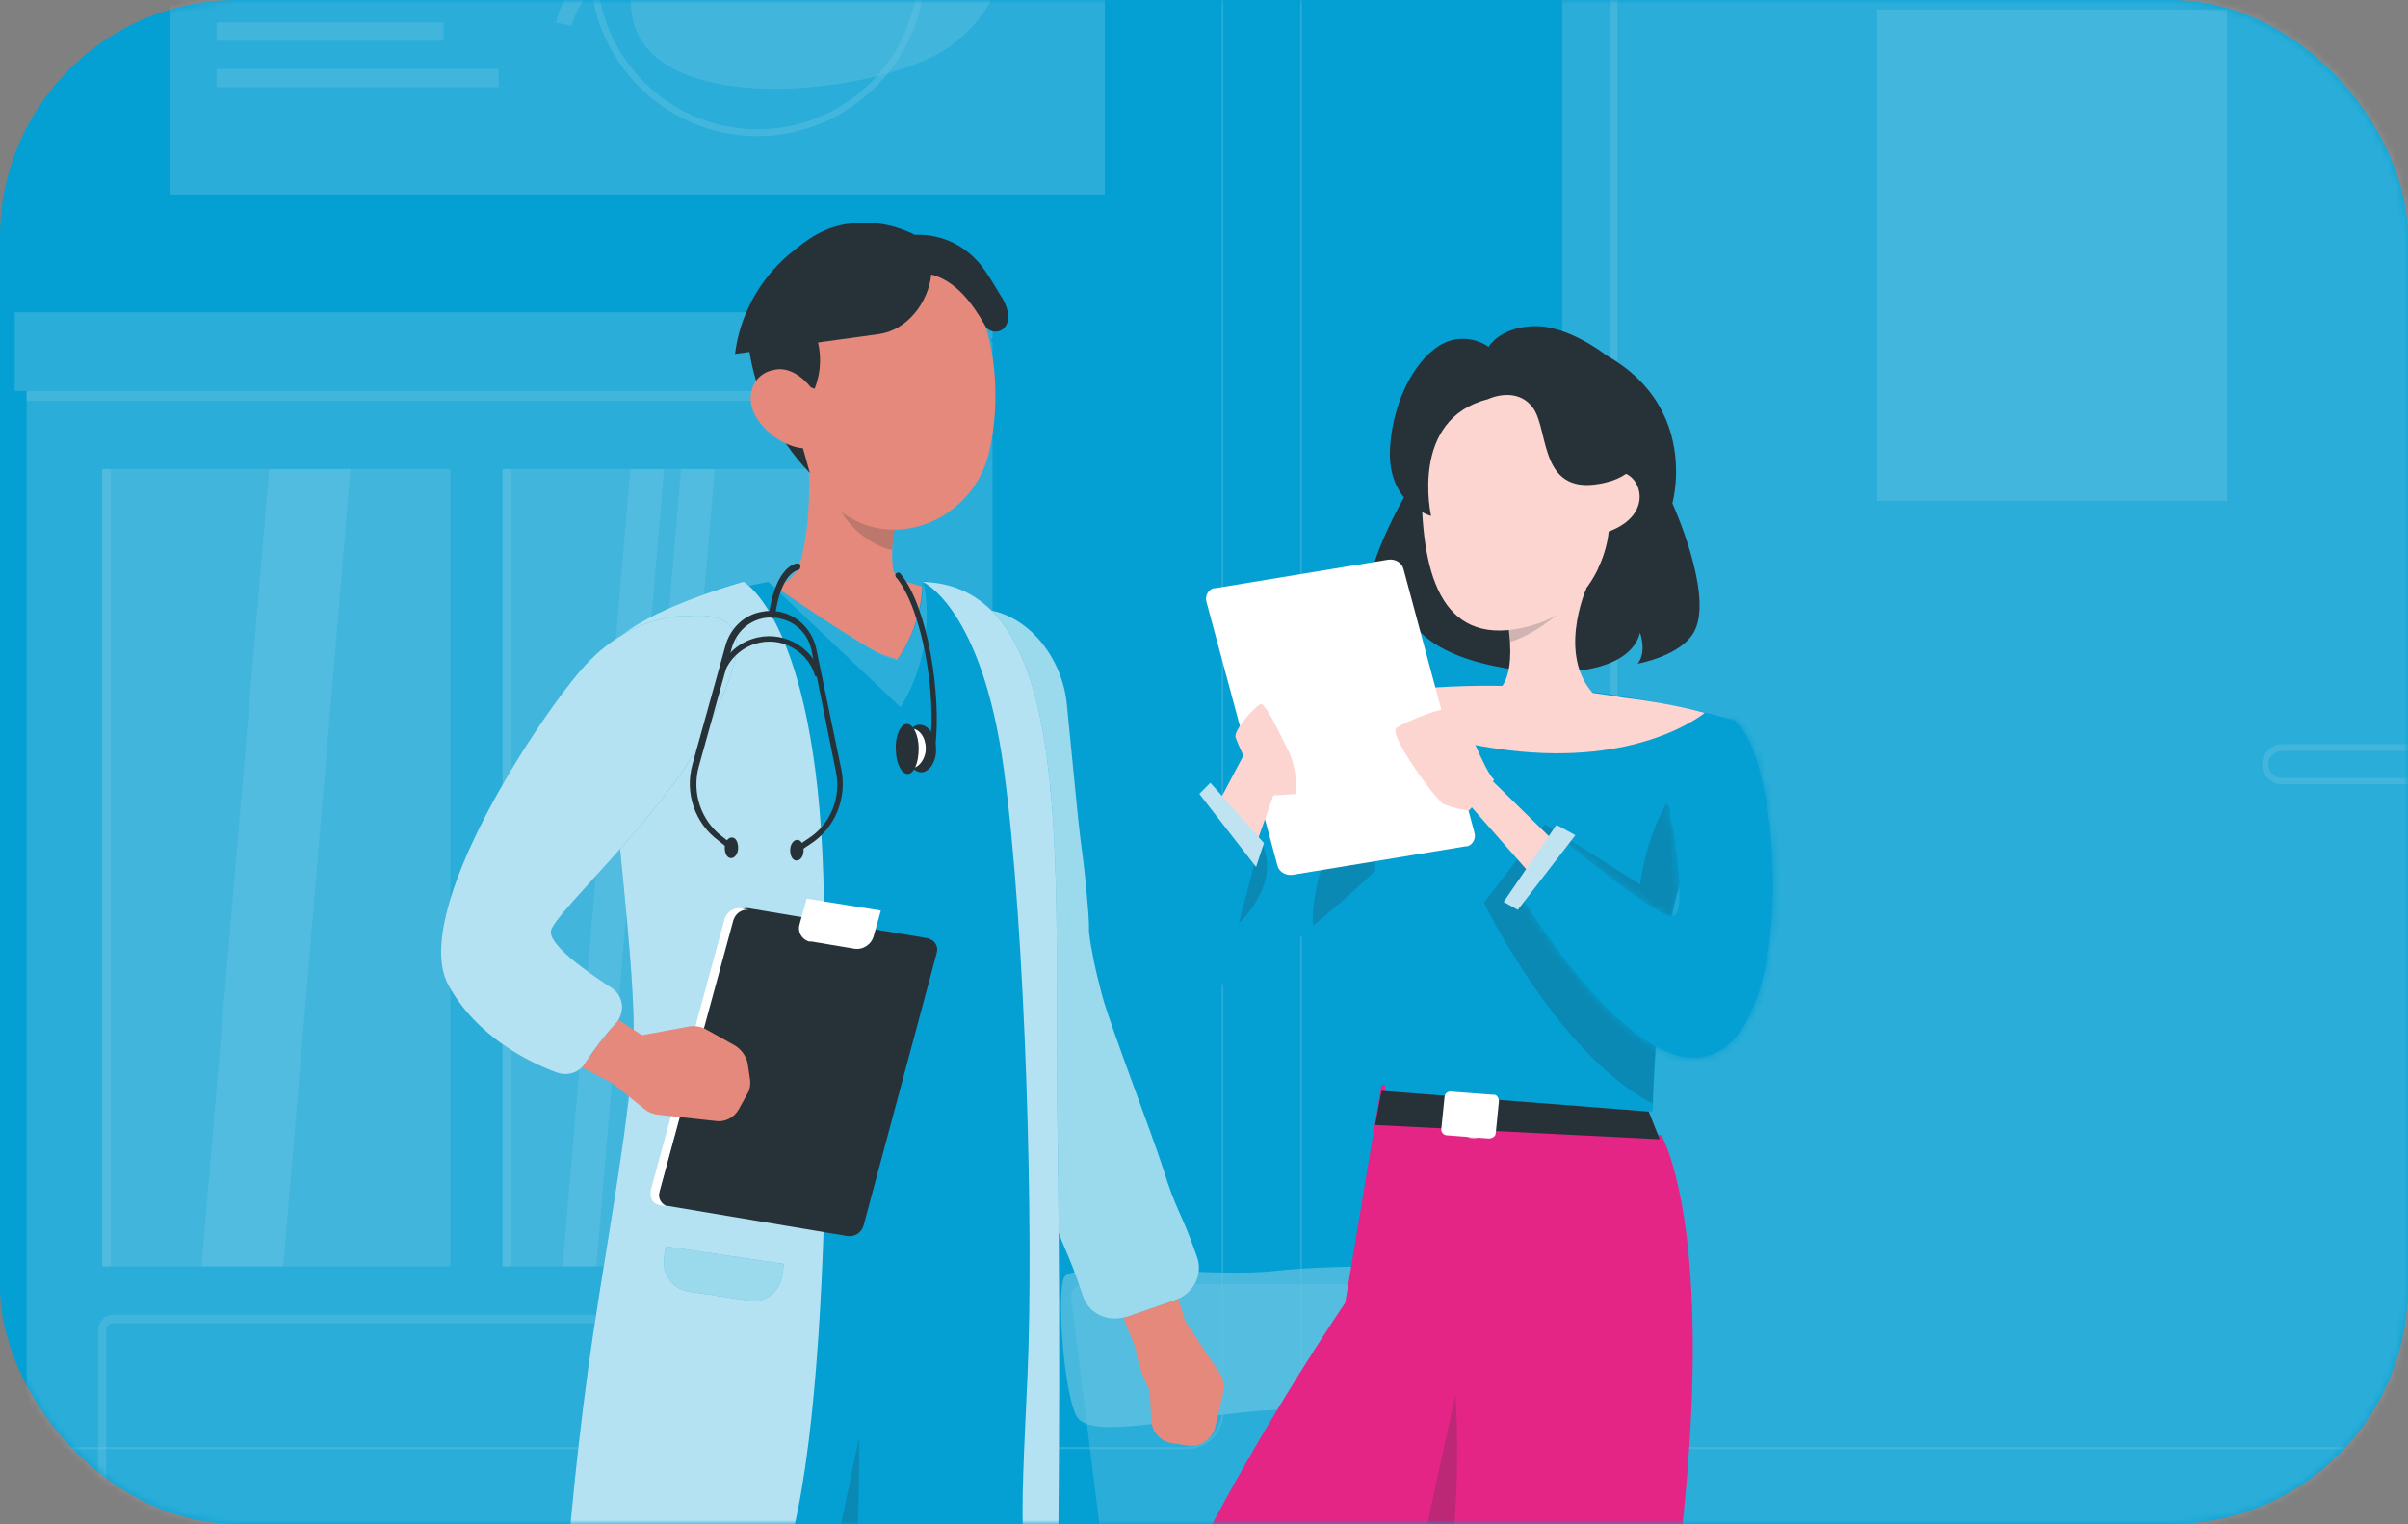 <?xml version="1.0" encoding="UTF-8"?> <svg xmlns="http://www.w3.org/2000/svg" width="305" height="193" viewBox="0 0 305 193" fill="none"><rect x="0" y="0" width="305" height="193" fill="#808080" stroke="none"/> <rect width="305" height="193" rx="30" fill="#049FD3"></rect> <mask id="mask0_773_1235" style="mask-type:alpha" maskUnits="userSpaceOnUse" x="0" y="0" width="305" height="193"> <rect width="305" height="193" rx="30" fill="#049FD3"></rect> </mask> <g mask="url(#mask0_773_1235)"> <g opacity="0.4"> <path opacity="0.4" d="M150.352 183.53H-8.026C-10.582 183.53 -12.679 181.418 -12.679 178.845V-45.315C-12.679 -47.888 -10.582 -50 -8.026 -50H150.286C152.842 -50 154.938 -47.888 154.938 -45.315V178.779C155.004 181.418 152.907 183.53 150.352 183.53ZM-8.026 -49.802C-10.516 -49.802 -12.482 -47.756 -12.482 -45.315V178.779C-12.482 181.286 -10.451 183.266 -8.026 183.266H150.286C152.776 183.266 154.742 181.22 154.742 178.779V-45.315C154.742 -47.822 152.71 -49.802 150.286 -49.802H-8.026V-49.802Z" fill="#F9F9F9"></path> <path opacity="0.4" d="M327.666 183.53H169.354C166.798 183.53 164.701 181.418 164.701 178.845V-45.315C164.701 -47.888 166.798 -50 169.354 -50H327.666C330.221 -50 332.318 -47.888 332.318 -45.315V178.779C332.384 181.418 330.287 183.53 327.666 183.53ZM169.354 -49.802C166.864 -49.802 164.898 -47.756 164.898 -45.315V178.779C164.898 181.286 166.929 183.266 169.354 183.266H327.666C330.156 183.266 332.122 181.22 332.122 178.779V-45.315C332.122 -47.822 330.09 -49.802 327.666 -49.802H169.354V-49.802Z" fill="#F9F9F9"></path> <path opacity="0.4" d="M321.966 -30.996H197.858V220.351H321.966V-30.996Z" fill="#F9F9F9"></path> <path opacity="0.4" d="M282.06 1.206H237.764V63.432H282.06V1.206Z" fill="white"></path> <path opacity="0.4" d="M315.807 220.351H315.021V-24.001H204.87V220.351H204.019V-24.793H315.807V220.351Z" fill="#F9F9F9"></path> <path opacity="0.4" d="M306.306 99.33H289.203C287.827 99.396 286.648 98.34 286.517 96.954C286.451 95.568 287.499 94.38 288.876 94.249C288.941 94.249 289.072 94.249 289.138 94.249H306.24C307.616 94.183 308.796 95.238 308.927 96.624C308.992 98.01 307.944 99.198 306.568 99.33C306.437 99.33 306.371 99.33 306.306 99.33ZM289.138 95.106C288.22 95.04 287.368 95.766 287.303 96.69C287.237 97.614 287.958 98.472 288.876 98.538C288.941 98.538 289.007 98.538 289.138 98.538H306.24C307.157 98.604 308.009 97.878 308.075 96.954C308.14 96.03 307.42 95.172 306.502 95.106C306.437 95.106 306.371 95.106 306.24 95.106H289.138Z" fill="#F9F9F9"></path> <path opacity="0.4" d="M117.261 39.545H1.868V49.509H117.261V39.545Z" fill="#F9F9F9"></path> <path opacity="0.4" d="M117.327 49.509H3.376V220.351H117.327V49.509Z" fill="#F9F9F9"></path> <path opacity="0.4" d="M125.714 39.545H117.326V220.351H125.714V39.545Z" fill="#F9F9F9"></path> <path opacity="0.4" d="M57.042 59.407H12.942V160.368H57.042V59.407Z" fill="#F9F9F9"></path> <path opacity="0.4" d="M44.394 59.407H34.106L25.523 160.368H35.876L44.394 59.407Z" fill="white"></path> <path opacity="0.4" d="M106.319 212.564H14.385C13.336 212.564 12.419 211.706 12.419 210.585V168.485C12.419 167.429 13.271 166.505 14.385 166.505H106.319C107.367 166.505 108.284 167.363 108.284 168.485V210.585C108.284 211.706 107.367 212.564 106.319 212.564ZM14.385 167.561C13.861 167.561 13.467 167.957 13.467 168.485V210.585C13.467 211.112 13.861 211.508 14.385 211.508H106.319C106.843 211.508 107.236 211.112 107.236 210.585V168.485C107.236 167.957 106.843 167.561 106.319 167.561H14.385Z" fill="#F9F9F9"></path> <path opacity="0.4" d="M100.289 176.667C99.11 176.667 98.127 175.677 98.127 174.489C98.127 173.302 99.11 172.312 100.289 172.312C101.469 172.312 102.452 173.302 102.452 174.489C102.452 175.677 101.534 176.667 100.289 176.667ZM100.289 173.368C99.7 173.368 99.175 173.895 99.175 174.489C99.175 175.083 99.7 175.611 100.289 175.611C100.879 175.611 101.403 175.083 101.403 174.489C101.403 173.895 100.945 173.368 100.289 173.368Z" fill="#F9F9F9"></path> <path opacity="0.4" d="M14.057 59.407H12.942V160.368H14.057V59.407Z" fill="#F9F9F9"></path> <path opacity="0.4" d="M107.759 59.407H63.659V160.368H107.759V59.407Z" fill="#F9F9F9"></path> <path opacity="0.4" d="M84.104 59.407H79.845L71.261 160.368H75.52L84.104 59.407Z" fill="white"></path> <path opacity="0.4" d="M90.527 59.407H86.268L77.684 160.368H81.943L90.527 59.407Z" fill="white"></path> <path opacity="0.4" d="M64.774 59.407H63.659V160.368H64.774V59.407Z" fill="#F9F9F9"></path> <path opacity="0.4" d="M117.327 49.509H3.376V50.763H117.327V49.509Z" fill="#F9F9F9"></path> <path opacity="0.4" d="M139.933 -32.909H21.592V24.632H139.933V-32.909Z" fill="#F9F9F9"></path> <path opacity="0.4" d="M95.965 17.241C84.236 17.241 74.734 7.673 74.734 -4.139C74.734 -15.951 84.236 -25.519 95.965 -25.519C107.694 -25.519 117.196 -15.951 117.196 -4.139C117.13 7.673 107.694 17.175 95.965 17.241ZM95.965 -24.661C84.694 -24.661 75.586 -15.489 75.586 -4.139C75.586 7.211 84.694 16.383 95.965 16.383C107.236 16.383 116.344 7.211 116.344 -4.139C116.344 -15.489 107.236 -24.661 95.965 -24.661Z" fill="white"></path> <path opacity="0.4" d="M119.686 -19.316C120.669 -22.022 120.866 -24.925 120.21 -27.763L117.982 -27.829C118.507 -25.123 118.114 -22.286 117 -19.778C108.94 -19.844 107.498 -11.266 101.077 -13.179C98.783 -13.773 96.359 -13.839 94.065 -13.443C93.082 -13.311 92.165 -13.047 91.182 -12.784C82.664 -10.54 72.245 -5.195 70.41 2.856L72.376 3.252C72.376 3.252 73.686 -2.687 82.205 -6.977C81.419 -5.921 80.763 -4.667 80.436 -3.347C75.194 16.119 110.84 12.688 120.276 5.891C131.809 -2.423 126.894 -16.413 119.686 -19.316Z" fill="#F9F9F9"></path> <path opacity="0.4" d="M56.19 2.856H27.424V5.166H56.19V2.856Z" fill="#F9F9F9"></path> <path opacity="0.4" d="M63.136 8.729H27.424V11.039H63.136V8.729Z" fill="#F9F9F9"></path> <path opacity="0.4" d="M177.742 220.35H144.061C143.275 220.35 142.62 219.757 142.489 218.965L135.674 164.393C135.543 163.535 136.198 162.743 137.05 162.611C137.116 162.611 137.181 162.611 137.247 162.611H184.557C185.409 162.611 186.129 163.337 186.129 164.195C186.129 164.261 186.129 164.327 186.129 164.393L179.315 218.965C179.184 219.757 178.528 220.35 177.742 220.35Z" fill="#F9F9F9"></path> <path opacity="0.7" d="M134.954 161.556C133.709 162.48 134.692 176.272 136.33 179.307C137.968 182.342 147.601 179.769 159.068 178.713C170.601 177.657 184.361 181.815 184.951 179.307C185.541 176.8 188.882 163.338 187.179 161.556C185.737 160.105 168.831 160.105 161.361 160.963C153.891 161.82 137.575 159.643 134.954 161.556Z" fill="#F9F9F9"></path> </g> <path d="M150.113 167.302L147.417 158.452L139.828 160.866L143.723 170.419C143.723 170.419 151.711 172.43 150.113 167.302Z" fill="#E4897B"></path> <path d="M145.722 167.1L150.116 167.301L154.509 173.938C155.009 174.642 155.108 175.547 154.909 176.452L153.91 180.776C153.511 182.285 152.013 183.29 150.515 183.089L148.518 182.787C147.02 182.586 145.921 181.38 145.822 179.871L145.622 176.05C145.522 176.05 141.528 168.307 145.722 167.1Z" fill="#E4897B"></path> <path d="M122.851 118.178L122.85 118.17L122.849 118.162L122.65 116.658C122.064 111.48 121.393 106.255 120.721 101.019C120.361 98.222 120.002 95.422 119.654 92.624C119.15 88.564 118.568 86.599 117.963 84.644C117.941 84.573 117.92 84.503 117.898 84.433C117.353 82.675 116.793 80.869 116.25 77.424L122.531 77.699L122.573 77.701L122.614 77.695C125.725 77.316 128.573 78.592 130.734 80.793C132.899 82.997 134.348 86.107 134.637 89.311L134.637 89.311L134.638 89.315L135.836 101.483C135.836 101.483 135.836 101.483 135.836 101.483C136.203 105.221 136.402 106.721 136.577 108.04C136.593 108.161 136.609 108.281 136.624 108.4C136.81 109.811 136.984 111.235 137.333 115.348L137.431 116.936V117.524V117.525V117.526V117.527V117.528V117.53V117.531V117.532V117.533V117.534V117.535V117.537V117.538V117.539V117.54V117.541V117.542V117.543V117.545V117.546V117.547V117.548V117.549V117.55V117.551V117.553V117.554V117.555V117.556V117.557V117.558V117.559V117.56V117.561V117.563V117.564V117.565V117.566V117.567V117.568V117.569V117.57V117.571V117.572V117.574V117.575V117.576V117.577V117.578V117.579V117.58V117.581V117.582V117.583V117.584V117.585V117.586V117.587V117.589V117.59V117.591V117.592V117.593V117.594V117.595V117.596V117.597V117.598V117.599V117.6V117.601V117.602V117.603V117.604V117.605V117.606V117.607V117.608V117.609V117.61V117.611V117.612V117.614V117.615V117.616V117.617V117.618V117.619V117.62V117.621V117.622V117.623V117.624V117.625V117.626V117.627V117.628V117.629V117.63V117.631V117.632V117.633V117.634V117.635V117.636V117.637V117.638V117.639V117.64V117.641V117.641V117.642V117.643V117.644V117.645V117.646V117.647V117.648V117.649V117.65V117.651V117.652V117.653V117.654V117.655V117.656V117.657V117.658V117.659V117.66V117.661V117.662V117.663V117.664V117.665V117.666V117.667V117.667V117.668V117.669V117.67V117.671V117.672V117.673V117.674V117.675V117.676V117.677V117.678V117.679V117.68V117.681V117.682V117.683V117.683V117.684V117.685V117.686V117.687V117.688V117.689V117.69V117.691V117.692V117.693V117.694V117.695V117.695V117.696V117.697V117.698V117.699V117.7V117.701V117.702V117.703V117.704V117.705V117.706V117.706V117.707V117.708V117.709V117.71V117.711V117.712V117.713V117.714V117.715V117.716V117.716V117.717V117.718V117.719V117.72V117.721V117.722V117.723V117.724V117.725V117.725V117.726V117.727V117.728V117.729V117.73V117.731V117.732V117.733V117.733V117.734V117.735V117.736V117.737V117.738V117.739V117.74V117.741V117.742V117.742V117.743V117.744V117.745V117.746V117.747V117.748V117.749V117.75V117.75V117.751V117.752V117.753V117.754V117.755V117.756V117.757V117.757V117.758V117.759V117.76V117.761V117.762V117.763V117.764V117.765V117.765V117.766V117.767V117.768V117.769V117.77V117.771V117.772V117.773V117.773V117.774V117.775V117.776V117.777V117.778V117.779V117.78V117.78V117.781V117.782V117.783V117.784V117.785V117.786V117.787V117.788V117.788V117.789V117.79V117.791V117.792V117.793V117.794V117.795V117.796V117.796V117.797V117.798V117.799V117.8V117.801V117.802V117.803V117.804V117.804V117.805V117.806V117.807V117.808V117.809V117.81V117.811V117.812V117.812V117.813V117.814V117.815V117.816V117.817V117.818V117.819V117.82V117.82V117.821V117.822V117.823V117.824V117.825V117.826V117.827V117.828V117.829V117.829V117.83V117.831V117.832V117.833V117.834V117.835V117.836V117.837V117.838V117.838V117.839V117.84V117.841V117.842V117.843V117.844V117.845V117.846V117.847V117.848V117.848V117.849V117.85V117.851V117.852V117.853V117.854V117.855V117.856V117.857V117.858V117.859V117.86V117.86V117.861V117.862V117.863V117.864V117.865V117.866V117.867V117.868V117.869V117.87V117.871V117.872V117.873V117.873V117.874V117.875V117.876V117.877V117.878V117.879V117.88V117.881V117.882V117.883V117.884V117.885V117.886V117.887V117.888V117.889V117.89V117.891V117.891V117.892V117.893V117.894V117.895V117.896V117.897V117.898V117.899V117.9V117.901V117.902V117.903V117.904V117.905V117.906V117.907V117.908V117.909V117.91V117.911V117.912V117.913V117.914V117.915V117.916V117.917V117.918V117.919V117.92V117.921V117.922V117.923V117.924V117.925V117.926V117.927V117.928V117.929V117.93V117.931V117.932V117.933V117.934V117.935V117.936V117.937V117.938V117.939V117.94V117.941V117.942V117.943V117.944V117.945V117.946V117.947V117.948V117.949V117.95V117.951V117.952V117.953V117.954V117.955V117.957V117.958V117.959V117.96V117.961V117.962V117.963V117.964V117.965V117.966V117.967V117.968V117.969V117.97V117.971V117.973V117.974V117.975V117.976V117.977V117.978V117.979V117.98V117.981V117.982V117.983V117.984V117.986V117.987V117.988V117.989V117.99V117.991V117.992V117.993V117.994V117.996V117.997V117.998V117.999V118V118.001V118.002V118.003V118.005V118.006V118.007V118.008V118.009V118.01V118.011V118.013V118.014V118.015V118.016V118.017V118.018V118.02V118.021V118.022V118.023V118.024V118.025V118.027V118.062L137.436 118.097C137.457 118.239 137.477 118.393 137.499 118.555C137.581 119.168 137.679 119.904 137.84 120.635C138.143 122.464 138.646 124.388 139.142 126.285L139.145 126.298L139.146 126.302C139.653 128.189 141.261 132.641 142.879 137.066C143.118 137.719 143.357 138.372 143.593 139.017C144.965 142.761 146.234 146.224 146.741 147.841L146.741 147.842C147.745 151.027 148.301 152.352 148.883 153.664C148.933 153.778 148.984 153.891 149.035 154.006C149.564 155.193 150.145 156.496 151.14 159.322L151.142 159.326C151.842 161.265 150.796 163.399 148.848 164.115C148.846 164.115 148.845 164.116 148.844 164.116L142.541 166.298H142.541H142.54H142.54H142.54H142.54H142.54H142.54H142.539H142.539H142.539H142.539H142.539H142.539H142.539H142.538H142.538H142.538H142.538H142.538H142.538H142.537H142.537H142.537H142.537H142.537H142.537H142.537H142.536H142.536H142.536H142.536H142.536H142.536H142.536H142.536H142.535H142.535H142.535H142.535H142.535H142.535H142.535H142.534H142.534H142.534H142.534H142.534H142.534H142.534H142.534H142.534H142.533H142.533H142.533H142.533H142.533H142.533H142.533H142.533H142.533H142.532H142.532H142.532H142.532H142.532H142.532H142.532H142.532H142.532H142.532H142.531H142.531H142.531H142.531H142.531H142.531H142.531H142.531H142.531H142.531H142.531H142.53H142.53H142.53H142.53H142.53H142.53H142.53H142.53H142.53H142.53H142.53H142.53H142.529H142.529H142.529H142.529H142.529H142.529H142.529H142.529H142.529H142.529H142.529H142.529H142.529H142.529H142.528H142.528H142.528H142.528H142.528H142.528H142.528H142.528H142.528H142.528H142.528H142.528H142.528H142.528H142.527H142.527H142.527H142.527H142.527H142.527H142.527H142.527H142.527H142.527H142.527H142.527H142.526H142.526H142.526H142.526H142.526H142.526H142.526H142.526H142.526H142.526H142.526H142.526H142.526H142.526H142.525H142.525H142.525H142.525H142.525H142.525H142.525H142.525H142.525H142.525H142.525H142.45L142.378 166.32C140.328 166.949 138.221 165.868 137.609 163.933L137.608 163.928C136.604 160.846 136.007 159.454 135.443 158.14C135.415 158.073 135.386 158.007 135.358 157.941C134.777 156.585 134.21 155.219 133.217 151.97C132.634 150.062 131.05 145.79 129.441 141.449L129.263 140.969C127.588 136.449 125.924 131.947 125.33 129.954C124.735 127.858 124.239 125.859 123.742 123.659C123.659 123.199 123.559 122.739 123.458 122.274C123.436 122.173 123.414 122.071 123.392 121.969C123.269 121.403 123.149 120.823 123.053 120.198C123.049 120.022 123.022 119.834 123.001 119.683L122.998 119.666C122.972 119.48 122.953 119.342 122.953 119.233V119.209L122.951 119.184L122.851 118.178Z" fill="#049FD3" stroke="#049FD3"></path> <path opacity="0.6" d="M115.663 76.897C116.861 84.942 118.16 84.641 119.158 92.685C120.157 100.73 121.255 108.775 122.154 116.719L122.354 118.228L122.453 119.233C122.453 119.535 122.553 119.937 122.553 120.239C122.753 121.546 123.053 122.652 123.252 123.759C123.752 125.971 124.251 127.982 124.85 130.094C126.048 134.116 131.54 148.195 132.739 152.116C134.736 158.653 135.035 157.647 137.133 164.083C137.832 166.295 140.228 167.502 142.525 166.798C142.525 166.798 142.525 166.798 142.625 166.798L149.016 164.586C151.212 163.781 152.411 161.368 151.612 159.156C149.415 152.921 149.215 154.027 147.218 147.692C146.02 143.871 140.628 129.893 139.629 126.172C139.13 124.261 138.63 122.351 138.331 120.541C138.131 119.636 138.031 118.731 137.931 118.027C137.931 117.825 137.931 117.725 137.931 117.524V116.92L137.832 115.311C137.133 107.066 137.133 109.58 136.334 101.434L135.135 89.266C134.536 82.629 129.144 76.395 122.553 77.199L115.663 76.897Z" fill="white"></path> <path d="M102.382 167.318L104.027 149.196L131.93 154.738L129.941 256.992L129.941 256.997L129.442 319.646L129.442 319.663L129.443 319.679C129.526 321.099 128.455 322.276 127.031 322.368H116.677C115.335 322.276 114.265 321.177 114.265 319.851V319.83L114.263 319.809C113.95 316.135 113.384 311.925 112.754 307.249C110.956 293.899 108.645 276.742 110.269 257.345L110.273 257.297L110.268 257.25L109.771 257.303C110.268 257.25 110.268 257.249 110.268 257.249L110.267 257.247L110.266 257.237L110.262 257.2L110.247 257.051L110.185 256.47C110.13 255.96 110.051 255.209 109.949 254.245C109.746 252.318 109.456 249.542 109.106 246.144C108.405 239.35 107.466 230.071 106.511 220.136C104.603 200.275 102.634 177.817 102.382 167.318Z" fill="#049FD3" stroke="#049FD3"></path> <path opacity="0.2" d="M108.573 174.139C108.573 174.139 109.772 191.436 106.876 219.593C106.876 219.593 104.379 198.877 102.981 187.614L108.573 174.139Z" fill="#263238"></path> <path d="M71.126 256.297C71.624 256.342 71.624 256.342 71.624 256.342L71.625 256.339L71.626 256.33L71.629 256.294L71.642 256.151C71.649 256.072 71.659 255.969 71.67 255.843C71.677 255.766 71.685 255.681 71.694 255.588C71.739 255.093 71.808 254.362 71.898 253.419C72.077 251.533 72.343 248.799 72.688 245.407C73.377 238.623 74.382 229.208 75.642 218.684C78.145 197.787 81.653 172.541 85.702 154.839L113.853 155.519L92.113 259.583L71.053 320.694L71.047 320.711L71.043 320.729C70.719 321.95 69.414 322.617 68.269 322.287L68.254 322.283L68.209 322.237L68.106 322.199L57.348 318.186C56.158 317.573 55.501 316.204 55.832 314.951L55.834 314.944L55.836 314.936C56.557 311.822 57.249 308.243 58.012 304.295C60.542 291.204 63.854 274.071 71.584 256.499L71.617 256.424L71.624 256.342L71.126 256.297Z" fill="#049FD3" stroke="#049FD3"></path> <path d="M132.04 130.009L132.531 157.952H80.494L92.746 75.074C92.79 75.061 92.84 75.047 92.896 75.032V79.915V80.331L93.306 80.407L113.577 84.127L113.769 84.163L113.934 84.058L119.826 80.338L120.059 80.19V79.915V75.085L120.454 75.157L123.549 77.424C123.556 77.439 123.563 77.457 123.572 77.476C123.621 77.592 123.696 77.77 123.791 78.01C123.982 78.491 124.258 79.223 124.596 80.221C125.271 82.218 126.19 85.278 127.16 89.517C129.099 97.994 131.242 111.185 132.04 130.009Z" fill="#049FD3" stroke="#049FD3"></path> <path d="M101.184 71.769C102.981 66.239 102.582 58.294 101.983 53.367L113.866 65.233C113.067 67.345 112.867 69.557 113.067 71.769C113.167 72.876 114.066 73.68 115.164 73.781L120.257 75.39L120.856 79.311L117.76 80.116L113.666 83.535L103.78 80.116L93.195 75.189C94.793 74.686 96.491 74.384 98.188 74.284C99.486 73.982 100.585 73.077 101.184 71.769Z" fill="#E4897B"></path> <path opacity="0.2" d="M106.775 59.099L113.665 65.836C113.266 67.043 113.066 68.35 112.966 69.657C110.17 69.054 106.775 66.339 105.876 63.222C105.377 61.311 106.076 59.3 106.775 59.099Z" fill="#263238"></path> <path d="M100.186 44.417C100.685 53.568 100.585 58.797 105.079 63.523C111.869 70.563 123.053 66.44 125.25 57.389C127.247 49.143 126.049 35.769 117.261 32.048C110.97 29.433 103.781 32.35 101.184 38.685C100.385 40.495 99.986 42.506 100.186 44.417Z" fill="#E4897B"></path> <path d="M125.721 42.727C126.473 43.112 127.097 43.728 127.493 44.489C127.085 43.749 126.472 43.132 125.721 42.727Z" fill="#049FD3" stroke="#049FD3"></path> <path d="M103.281 42.204C104.08 44.517 104.08 46.931 103.181 49.244C102.782 49.042 102.283 48.942 101.883 48.841C101.284 48.741 100.685 49.042 100.385 49.445C100.086 50.048 100.086 50.752 100.285 51.355C100.984 54.272 101.783 57.087 102.582 59.903C98.088 55.277 95.293 49.143 94.693 42.707C97.389 42.607 100.585 42.506 103.281 42.204Z" fill="#263238"></path> <path d="M95.79 52.864C96.988 54.775 98.886 56.183 101.082 56.685C103.978 57.289 105.376 54.674 104.378 51.959C103.479 49.546 100.983 46.227 98.087 46.831C95.191 47.333 94.292 50.451 95.79 52.864Z" fill="#E4897B"></path> <path d="M117.338 74.218L117.926 74.264C120.634 77.193 121.466 80.018 121.629 82.103C121.713 83.166 121.623 84.044 121.514 84.651C121.459 84.955 121.4 85.191 121.355 85.347C121.335 85.419 121.318 85.474 121.306 85.512L115.932 92.822L107.238 87.434L107.181 87.398L107.116 87.379C101.317 85.662 98.4 82.341 96.921 79.472C96.179 78.031 95.796 76.697 95.599 75.725C95.501 75.243 95.449 74.852 95.421 74.582L97.183 74.213C97.265 74.269 97.37 74.341 97.496 74.427C98.744 75.282 102.024 77.528 105.28 79.631C107.23 80.889 109.182 82.103 110.695 82.941C111.449 83.359 112.11 83.692 112.615 83.89C112.863 83.987 113.102 84.064 113.308 84.092C113.411 84.106 113.535 84.112 113.661 84.086C113.791 84.059 113.959 83.988 114.075 83.82L114.077 83.817C116.03 80.966 117.146 77.647 117.338 74.218Z" fill="#049FD3" stroke="#049FD3"></path> <g opacity="0.4"> <path opacity="0.4" d="M97.289 73.68L114.065 89.568L114.764 88.362C117.161 83.836 117.96 78.607 116.961 73.579C116.861 77.099 115.763 80.518 113.766 83.434C112.967 84.54 98.188 74.283 97.289 73.68Z" fill="white"></path> </g> <path d="M133.458 201.79C133.452 202.139 133.448 202.42 133.445 202.631C133.029 202.628 132.68 202.533 132.38 202.365C131.978 202.139 131.622 201.757 131.313 201.183C130.686 200.016 130.316 198.166 130.142 195.65C129.848 191.402 130.123 185.481 130.458 178.287C130.518 176.986 130.581 175.644 130.642 174.262C131.442 156.34 130.443 117.895 127.642 97.344C126.237 87.033 123.646 81.024 121.373 77.578C120.358 76.04 119.409 75.014 118.658 74.346C122.474 74.945 125.285 77.075 127.378 80.39C129.808 84.24 131.266 89.688 132.131 96.183C133.38 105.57 133.376 116.994 133.371 128.676C133.369 133.169 133.368 137.701 133.437 142.169C133.687 158.204 133.687 173.435 133.624 184.658C133.593 190.269 133.546 194.878 133.507 198.084C133.488 199.687 133.47 200.939 133.458 201.79Z" fill="#049FD3" stroke="#049FD3"></path> <path opacity="0.7" d="M116.861 73.68C116.861 73.68 124.351 76.898 127.147 97.412C129.943 117.926 130.941 156.34 130.142 174.24C129.344 192.24 128.345 203.805 133.937 203.101C133.937 203.101 134.436 174.24 133.937 142.161C133.438 110.082 136.633 74.283 116.861 73.68Z" fill="white"></path> <path d="M94.146 204.011L94.146 204.011C88.902 204.504 83.36 203.27 79.106 201.896C76.983 201.21 75.191 200.494 73.931 199.949C73.301 199.676 72.805 199.447 72.466 199.286C72.384 199.247 72.311 199.212 72.247 199.181C72.251 199.124 72.256 199.059 72.261 198.988C72.287 198.641 72.326 198.129 72.379 197.468C72.485 196.148 72.647 194.233 72.871 191.86C73.32 187.113 74.019 180.534 75.016 173.202C75.647 168.643 76.433 163.761 77.227 158.826C78.562 150.532 79.921 142.086 80.61 134.767C80.94 131.35 80.723 126.465 80.296 121.034C80.007 117.366 79.62 113.428 79.234 109.502C79.048 107.609 78.862 105.719 78.688 103.864C78.151 98.15 77.723 92.763 77.72 88.576C77.718 86.482 77.823 84.709 78.068 83.355C78.19 82.678 78.345 82.122 78.53 81.689C78.716 81.252 78.921 80.971 79.125 80.809L79.125 80.809L79.13 80.805C81.407 78.951 85.181 77.29 88.437 76.084C90.056 75.485 91.529 75.004 92.598 74.673C93.132 74.507 93.565 74.379 93.863 74.293C93.959 74.265 94.04 74.242 94.108 74.223C94.153 74.256 94.209 74.298 94.273 74.349C94.501 74.531 94.84 74.834 95.255 75.299C96.085 76.231 97.226 77.818 98.406 80.411C100.767 85.599 103.281 94.805 103.778 110.802C104.278 126.834 104.452 149.995 103.155 169.266C102.507 178.906 101.492 187.548 99.973 193.834C99.212 196.98 98.333 199.503 97.329 201.26C96.315 203.034 95.245 203.908 94.146 204.011Z" fill="#049FD3" stroke="#049FD3"></path> <path opacity="0.7" d="M94.193 73.68C94.193 73.68 103.28 78.708 104.278 110.786C105.277 142.865 104.977 203.503 94.193 204.509C83.508 205.514 71.725 199.481 71.725 199.481C71.725 199.481 72.523 187.816 74.521 173.134C76.218 160.865 79.014 146.385 80.113 134.72C81.411 121.245 74.121 84.138 78.814 80.417C83.508 76.596 94.193 73.68 94.193 73.68Z" fill="white"></path> <path d="M84.606 152.721L107.373 156.543C108.272 156.643 109.071 156.14 109.371 155.235L118.657 120.643C118.857 119.939 118.458 119.134 117.759 118.933C117.659 118.933 117.659 118.933 117.559 118.833L94.791 115.011C93.893 114.911 93.094 115.413 92.794 116.319L83.507 150.911C83.308 151.615 83.707 152.42 84.406 152.721C84.506 152.721 84.606 152.721 84.606 152.721Z" fill="#263238"></path> <path d="M102.78 119.234L108.172 120.139C109.27 120.34 110.369 119.636 110.668 118.53L111.567 115.312L102.18 113.804L101.282 117.022C100.982 117.927 101.481 118.932 102.48 119.234C102.58 119.234 102.68 119.234 102.78 119.234Z" fill="white"></path> <path d="M93.793 115.011L94.891 115.212C93.993 115.112 93.194 115.615 92.894 116.52L83.508 151.012C83.308 151.816 83.707 152.52 84.506 152.822C84.606 152.822 84.606 152.822 84.706 152.822L83.608 152.621C82.809 152.52 82.309 151.816 82.409 151.012C82.409 150.911 82.409 150.911 82.409 150.811L91.796 116.318C92.095 115.514 92.894 114.911 93.793 115.011Z" fill="white"></path> <path d="M87.378 163.087L87.378 163.087L87.375 163.086C85.559 162.825 84.342 161.174 84.604 159.327L84.604 159.327L84.733 158.417L98.722 160.483L98.592 161.399C98.339 163.185 96.793 164.455 95.067 164.316C95.033 164.289 94.999 164.269 94.969 164.253C94.898 164.218 94.834 164.203 94.792 164.196C94.777 164.193 94.763 164.191 94.75 164.19L87.378 163.087Z" fill="#049FD3" stroke="#049FD3"></path> <path opacity="0.6" d="M94.694 164.687L87.304 163.581C85.207 163.279 83.809 161.369 84.109 159.257L84.308 157.849L99.287 160.061L99.087 161.469C98.788 163.581 96.891 165.089 94.793 164.788C94.793 164.687 94.694 164.687 94.694 164.687Z" fill="white"></path> <path d="M92.496 140.251L92.395 140.352C92.395 140.352 92.395 140.352 92.395 140.251C92.395 140.352 92.395 140.15 92.496 140.251Z" fill="white"></path> <path d="M71.127 124.463L81.312 131.1L87.304 129.994C88.003 129.893 88.702 129.994 89.301 130.295L93.096 132.407C93.894 132.91 94.493 133.714 94.693 134.619L94.993 136.631C95.093 137.335 94.993 138.039 94.593 138.642L93.595 140.452C92.996 141.558 91.797 142.161 90.599 141.96L83.21 141.156C82.61 141.055 82.111 140.854 81.612 140.452L77.518 137.133L64.536 130.496L71.127 124.463Z" fill="#E4897B"></path> <path d="M73.702 134.349L73.695 134.359L73.69 134.369C73.123 135.347 71.889 135.785 70.697 135.356C67.145 134.064 60.791 130.902 57.283 124.621L57.282 124.619C56.084 122.507 56.128 119.359 57.07 115.611C58.005 111.889 59.796 107.688 61.934 103.563C66.213 95.309 71.83 87.456 74.588 84.479C77.663 81.187 80.873 79.697 83.305 79.027C84.522 78.691 85.546 78.561 86.261 78.514C86.619 78.491 86.899 78.488 87.087 78.491C87.181 78.493 87.252 78.496 87.298 78.498C87.321 78.5 87.338 78.501 87.348 78.501L87.359 78.502L87.36 78.502L87.36 78.502L87.361 78.502L87.361 78.502L87.4 78.506L87.441 78.503C89.721 78.33 91.094 78.684 91.864 79.32C92.607 79.933 92.908 80.909 92.784 82.309C92.66 83.714 92.114 85.448 91.282 87.427C90.453 89.398 89.356 91.576 88.159 93.862C85.795 98.375 81.393 103.586 77.419 108.028C76.512 109.042 75.623 110.021 74.788 110.939C73.81 112.017 72.906 113.011 72.134 113.886C71.416 114.7 70.8 115.423 70.33 116.028C69.872 116.619 69.516 117.143 69.361 117.547L69.361 117.547L69.357 117.56C69.12 118.235 69.444 118.956 69.875 119.57C70.328 120.215 71.012 120.903 71.797 121.585C73.372 122.954 75.444 124.377 77.145 125.485L77.146 125.486C78.314 126.243 78.645 127.745 77.895 128.92L77.88 128.943L77.868 128.967C77.845 129.015 77.799 129.08 77.736 129.154C77.675 129.226 77.612 129.289 77.562 129.34L77.556 129.346L77.55 129.352C76.13 130.885 74.814 132.618 73.702 134.349Z" fill="#049FD3" stroke="#049FD3"></path> <path opacity="0.7" d="M74.122 134.62C73.423 135.826 71.925 136.329 70.528 135.826C66.933 134.519 60.442 131.301 56.847 124.865C51.654 115.714 68.63 90.172 74.222 84.138C80.513 77.401 87.403 78.004 87.403 78.004C96.69 77.3 93.395 84.943 88.602 94.094C83.809 103.245 70.827 115.111 69.829 117.726C69.229 119.435 74.022 122.854 77.418 125.066C78.816 125.971 79.215 127.782 78.316 129.189C78.216 129.391 78.017 129.592 77.917 129.692C76.519 131.201 75.221 132.91 74.122 134.62Z" fill="white"></path> <path d="M111.371 42.305C114.866 41.802 117.562 38.383 117.961 34.763C121.057 35.568 123.154 38.383 124.752 41.199C125.151 42.004 126.15 42.205 126.849 41.802C126.948 41.802 126.948 41.702 127.048 41.702C127.647 41.099 127.847 40.294 127.647 39.489C127.448 38.685 127.148 37.981 126.649 37.277C126.05 36.272 125.451 35.266 124.752 34.26C122.754 31.344 119.559 29.635 116.064 29.735H115.864C113.268 28.428 110.372 27.925 107.576 28.327C104.381 28.73 102.284 30.238 99.787 32.35C96.092 35.568 93.696 39.992 93.097 44.819L111.371 42.305Z" fill="#263238"></path> <path d="M92.596 107.77C92.796 107.77 92.996 107.669 92.996 107.468C92.996 107.367 92.996 107.166 92.896 107.066L91.498 105.96C88.802 103.948 87.603 100.429 88.502 97.11L92.696 82.026C93.495 79.21 96.291 77.602 99.087 78.406C100.984 78.909 102.382 80.417 102.782 82.328L105.877 97.714C106.576 101.032 105.178 104.451 102.282 106.261L100.785 107.267C100.585 107.367 100.585 107.569 100.685 107.77C100.785 107.971 101.084 107.971 101.184 107.87L102.682 106.865C105.777 104.853 107.275 101.133 106.576 97.513L103.381 82.127C102.682 78.909 99.586 76.797 96.391 77.501C94.194 77.903 92.496 79.613 91.897 81.725L87.703 96.809C86.705 100.429 88.003 104.25 90.999 106.462L92.397 107.569C92.397 107.77 92.496 107.77 92.596 107.77Z" fill="#263238"></path> <path d="M91.397 85.345C91.597 85.345 91.797 85.245 91.797 85.043C93.095 81.926 96.69 80.418 99.785 81.725C101.383 82.429 102.681 83.736 103.18 85.446C103.18 85.647 103.48 85.747 103.68 85.747C103.879 85.747 103.979 85.546 103.979 85.345C102.781 81.725 98.887 79.714 95.292 80.92C93.394 81.524 91.797 83.032 91.098 84.842C91.098 85.043 91.198 85.245 91.397 85.345Z" fill="#263238"></path> <path d="M97.789 78.306C97.989 78.306 98.189 78.205 98.189 78.004C98.388 76.094 99.187 72.775 101.084 72.172C101.284 72.172 101.384 71.971 101.384 71.669C101.384 71.367 101.184 71.367 100.885 71.367H100.785C98.089 72.272 97.49 77.2 97.39 77.803C97.39 78.004 97.589 78.205 97.789 78.306Z" fill="#263238"></path> <path d="M100.084 107.67C100.084 108.373 100.384 108.977 100.883 108.977C101.382 108.977 101.782 108.474 101.782 107.67C101.782 106.966 101.482 106.362 100.983 106.362C100.483 106.362 100.084 106.966 100.084 107.67Z" fill="#263238"></path> <path d="M91.796 107.368C91.796 108.072 92.096 108.675 92.595 108.675C93.094 108.675 93.493 108.072 93.493 107.368C93.493 106.664 93.194 106.06 92.695 106.06C92.195 106.06 91.796 106.664 91.796 107.368Z" fill="#263238"></path> <path d="M114.663 94.898C114.763 96.507 115.661 97.814 116.76 97.814C117.758 97.714 118.657 96.406 118.557 94.697C118.457 92.987 117.559 91.781 116.46 91.781C115.462 91.781 114.563 93.189 114.663 94.898Z" fill="#263238"></path> <path d="M117.961 94.898C118.26 94.898 118.46 94.798 118.46 94.597C119.259 88.161 117.561 76.898 114.066 72.674C113.966 72.473 113.767 72.473 113.567 72.574C113.367 72.674 113.367 72.876 113.467 73.077C113.467 73.077 113.467 73.177 113.567 73.177C116.862 77.3 118.66 88.161 117.761 94.496C117.661 94.697 117.761 94.898 117.961 94.898Z" fill="#263238"></path> <path d="M113.565 94.797C113.565 96.205 114.364 97.311 115.363 97.311C116.361 97.311 117.26 96.105 117.26 94.797C117.26 93.39 116.461 92.283 115.463 92.283C114.364 92.283 113.565 93.39 113.565 94.797Z" fill="white"></path> <path d="M113.467 94.898C113.467 96.608 114.166 98.016 114.964 98.016C115.763 98.016 116.362 96.608 116.362 94.797C116.362 93.088 115.663 91.68 114.865 91.68C114.066 91.68 113.367 93.189 113.467 94.898Z" fill="#263238"></path> <path d="M178.27 62.226C178.27 62.226 171.979 72.785 173.477 77.109C174.176 79.522 176.373 81.232 178.869 81.332C178.869 81.332 176.672 79.723 177.87 76.405C177.87 76.405 178.07 80.729 185.559 83.343C193.149 85.958 206.13 86.36 207.728 80.126C207.728 80.126 208.627 82.539 207.428 84.047C207.428 84.047 213.22 83.042 214.718 79.723C216.915 74.896 211.822 63.734 211.822 63.734C211.822 63.734 216.515 47.343 196.244 42.214C196.244 42.214 188.256 48.751 184.261 48.851C180.267 48.952 174.276 56.594 178.27 62.226Z" fill="#263238"></path> <path d="M210.425 143.78L191.852 140.764L174.976 137.344L170.382 164.999C170.382 164.999 146.716 199.591 140.924 223.323C135.133 247.056 156.802 302.263 156.802 302.263L166.688 297.839C166.688 297.839 159.797 244.843 159.997 238.407C160.097 234.284 173.578 215.178 183.064 202.206C183.364 205.424 180.268 237.704 180.268 237.704L173.578 308.498H185.96C228.999 174.351 210.425 143.78 210.425 143.78Z" fill="#E42586"></path> <path opacity="0.2" d="M183.165 202.206C181.268 204.72 179.271 207.535 177.273 210.351C180.569 193.256 184.363 176.663 184.363 176.663C184.863 185.211 184.463 193.759 183.165 202.206Z" fill="#263238"></path> <path d="M157.901 107.077L158.304 107.606L158.7 107.072L158.299 106.774C158.7 107.072 158.7 107.072 158.7 107.072L158.701 107.071L158.703 107.068L158.711 107.058L158.741 107.017L158.862 106.855C158.967 106.713 159.123 106.505 159.323 106.24C159.722 105.71 160.295 104.953 160.995 104.043C162.394 102.223 164.294 99.796 166.299 97.363C168.305 94.928 170.41 92.497 172.219 90.665C173.125 89.748 173.947 88.992 174.639 88.462C174.973 88.206 175.268 88.01 175.52 87.875L173.891 110.067C173.861 110.096 173.827 110.129 173.788 110.166C173.632 110.316 173.402 110.536 173.107 110.813C172.517 111.368 171.67 112.152 170.64 113.069C168.579 114.905 165.793 117.269 162.884 119.393C159.966 121.523 156.961 123.384 154.455 124.245C153.201 124.676 152.122 124.838 151.262 124.698C150.432 124.562 149.787 124.143 149.353 123.331C148.393 121.541 148.134 119.212 148.323 116.672C148.511 114.14 149.14 111.452 149.902 108.983C150.662 106.516 151.551 104.284 152.25 102.667C152.592 101.876 152.888 101.233 153.101 100.784L157.901 107.077Z" fill="#049FD3" stroke="#049FD3"></path> <path opacity="0.2" d="M174.677 102.651L174.278 110.193C174.278 110.193 170.783 113.612 166.289 117.232C165.89 108.182 174.278 94.908 174.278 94.908L174.677 102.651Z" fill="#263238"></path> <path opacity="0.2" d="M158.4 106.674L159.199 108.182L156.902 116.931C156.902 116.931 163.093 111.299 159.199 105.769L158.4 106.674Z" fill="#263238"></path> <path d="M212.043 112.87L212.043 112.873C210.68 117.701 209.879 124.683 209.417 130.428C209.185 133.307 209.038 135.886 208.949 137.746C208.905 138.676 208.874 139.426 208.855 139.944C208.852 140.049 208.848 140.144 208.845 140.229L175.948 137.981C174.573 116.465 174.286 100.001 174.975 94.06L174.975 94.058C175.322 90.909 175.765 89.304 176.1 88.501C176.262 88.113 176.392 87.93 176.46 87.852L178.711 87.663C181.505 87.462 186.274 87.162 190.539 87.262C195.619 87.463 200.786 87.864 205.846 88.763L205.853 88.764L205.86 88.765C209.238 89.266 212.717 89.966 215.999 90.767C216.238 90.828 216.481 90.888 216.725 90.948C217.548 91.152 218.396 91.362 219.248 91.61C218.529 93.444 217.894 95.195 217.342 96.862C217.093 97.612 216.811 98.379 216.526 99.151C216.471 99.301 216.416 99.45 216.361 99.6C216.025 100.513 215.697 101.428 215.443 102.297C214.044 106.321 212.944 109.745 212.043 112.87ZM174.478 94.003L174.478 94.003L174.478 94.003Z" fill="#049FD3" stroke="#049FD3"></path> <path d="M215.918 90.282C215.518 90.584 207.53 97.02 191.053 95.009C178.072 93.4 176.174 89.78 178.471 87.266C181.267 87.065 186.06 86.763 190.354 86.864C195.447 87.065 200.64 87.467 205.732 88.372C209.127 88.774 212.622 89.377 215.918 90.282Z" fill="#FDD5D0"></path> <path d="M185.661 107.176L163.693 110.796C162.794 110.897 161.995 110.394 161.795 109.59L152.808 76.204C152.609 75.5 153.008 74.695 153.707 74.494C153.807 74.494 153.807 74.494 153.907 74.494L175.875 70.874C176.774 70.773 177.573 71.276 177.773 72.081L186.76 105.467C186.96 106.171 186.56 106.975 185.861 107.176C185.861 107.176 185.761 107.176 185.661 107.176Z" fill="white"></path> <path opacity="0.2" d="M187.956 114.316C187.956 114.316 197.243 133.523 209.326 139.758C209.425 135.735 210.124 121.154 212.421 113.009C213.02 110.797 213.819 108.383 214.718 105.768L211.023 101.746C209.326 104.964 208.227 108.383 207.728 112.003L195.645 104.361L187.956 114.316Z" fill="#263238"></path> <path opacity="0.6" d="M186.66 144.183C187.597 144.183 188.357 143.417 188.357 142.473C188.357 141.529 187.597 140.764 186.66 140.764C185.722 140.764 184.962 141.529 184.962 142.473C184.962 143.417 185.722 144.183 186.66 144.183Z" fill="white"></path> <path d="M153.808 102.651L157.802 95.109L161.996 98.729L158.801 107.779L153.808 102.651Z" fill="#FDD5D0"></path> <path d="M151.907 100.539L153.305 99.132L160.096 106.774L159.097 109.791L151.907 100.539Z" fill="#C0E3F2"></path> <path d="M188.556 98.428L184.562 100.137L197.044 114.316L199.54 109.188L188.556 98.428Z" fill="#FDD5D0"></path> <mask id="path-82-inside-1_773_1235" fill="white"> <path d="M219.413 91.187C225.205 94.103 227.901 127.389 217.715 133.121C207.53 138.853 192.352 112.908 192.352 112.908L198.243 106.573C198.243 106.573 210.626 116.93 212.123 116.025C213.621 115.12 211.924 104.863 211.924 104.863C211.924 104.863 210.226 101.746 213.821 96.919C217.516 92.193 219.413 91.187 219.413 91.187Z"></path> </mask> <path d="M219.413 91.187C225.205 94.103 227.901 127.389 217.715 133.121C207.53 138.853 192.352 112.908 192.352 112.908L198.243 106.573C198.243 106.573 210.626 116.93 212.123 116.025C213.621 115.12 211.924 104.863 211.924 104.863C211.924 104.863 210.226 101.746 213.821 96.919C217.516 92.193 219.413 91.187 219.413 91.187Z" fill="#049FD3"></path> <path d="M219.413 91.187L219.863 90.294L219.401 90.061L218.945 90.303L219.413 91.187ZM192.352 112.908L191.619 112.227L191.113 112.771L191.488 113.413L192.352 112.908ZM198.243 106.573L198.885 105.806L198.157 105.197L197.511 105.892L198.243 106.573ZM211.924 104.863L212.91 104.7L212.883 104.533L212.802 104.385L211.924 104.863ZM213.821 96.919L213.033 96.303L213.026 96.312L213.019 96.322L213.821 96.919ZM218.963 92.08C219.394 92.297 219.948 92.897 220.529 94.043C221.091 95.154 221.61 96.639 222.054 98.407C222.939 101.938 223.494 106.472 223.556 111.111C223.617 115.753 223.184 120.442 222.128 124.296C221.058 128.196 219.412 131.018 217.225 132.249L218.206 133.992C221.111 132.357 222.948 128.869 224.057 124.825C225.178 120.734 225.619 115.845 225.556 111.085C225.492 106.321 224.924 101.629 223.993 97.92C223.529 96.068 222.966 94.429 222.313 93.139C221.677 91.885 220.88 90.806 219.863 90.294L218.963 92.08ZM217.225 132.249C215.12 133.434 212.665 133.058 209.95 131.512C207.238 129.967 204.472 127.358 201.965 124.504C199.469 121.662 197.279 118.635 195.711 116.313C194.928 115.153 194.302 114.172 193.872 113.483C193.658 113.138 193.492 112.867 193.381 112.682C193.325 112.59 193.283 112.519 193.255 112.472C193.241 112.448 193.231 112.431 193.224 112.419C193.221 112.413 193.218 112.409 193.217 112.406C193.216 112.405 193.215 112.404 193.215 112.404C193.215 112.403 193.215 112.403 193.215 112.403C193.215 112.403 193.215 112.403 192.352 112.908C191.488 113.413 191.489 113.413 191.489 113.414C191.489 113.414 191.489 113.414 191.49 113.415C191.49 113.416 191.491 113.417 191.492 113.419C191.494 113.423 191.497 113.428 191.501 113.434C191.509 113.448 191.52 113.467 191.535 113.493C191.566 113.543 191.61 113.618 191.668 113.714C191.784 113.907 191.955 114.187 192.175 114.54C192.615 115.247 193.255 116.249 194.054 117.432C195.649 119.795 197.891 122.896 200.463 125.824C203.023 128.739 205.962 131.542 208.96 133.249C211.956 134.956 215.218 135.673 218.206 133.992L217.225 132.249ZM193.084 113.589L198.975 107.254L197.511 105.892L191.619 112.227L193.084 113.589ZM198.243 106.573C197.602 107.34 197.602 107.34 197.602 107.34C197.602 107.34 197.602 107.34 197.602 107.34C197.603 107.341 197.603 107.341 197.604 107.342C197.606 107.343 197.608 107.345 197.611 107.348C197.617 107.353 197.626 107.361 197.638 107.37C197.662 107.39 197.698 107.42 197.744 107.458C197.836 107.534 197.97 107.646 198.142 107.788C198.486 108.071 198.978 108.474 199.573 108.955C200.762 109.916 202.366 111.19 204.019 112.437C205.668 113.68 207.386 114.913 208.799 115.782C209.5 116.214 210.162 116.577 210.719 116.805C210.996 116.918 211.288 117.014 211.571 117.057C211.826 117.096 212.248 117.118 212.641 116.881L211.606 115.169C211.812 115.045 211.961 115.093 211.87 115.08C211.808 115.07 211.68 115.037 211.475 114.953C211.068 114.787 210.517 114.491 209.847 114.078C208.516 113.26 206.858 112.073 205.224 110.84C203.594 109.611 202.009 108.352 200.83 107.399C200.241 106.923 199.754 106.524 199.414 106.244C199.244 106.104 199.112 105.994 199.022 105.92C198.977 105.882 198.942 105.854 198.919 105.834C198.908 105.825 198.899 105.817 198.893 105.813C198.89 105.81 198.888 105.808 198.887 105.807C198.886 105.807 198.886 105.806 198.885 105.806C198.885 105.806 198.885 105.806 198.885 105.806C198.885 105.806 198.885 105.806 198.243 106.573ZM212.641 116.881C213.186 116.552 213.405 115.945 213.512 115.541C213.635 115.076 213.696 114.521 213.723 113.947C213.778 112.79 213.701 111.369 213.581 110.017C213.461 108.656 213.293 107.328 213.156 106.342C213.087 105.849 213.026 105.44 212.982 105.153C212.96 105.01 212.942 104.898 212.93 104.82C212.924 104.782 212.919 104.752 212.915 104.732C212.914 104.722 212.913 104.714 212.912 104.709C212.911 104.706 212.911 104.704 212.911 104.702C212.911 104.702 212.91 104.701 212.91 104.701C212.91 104.7 212.91 104.7 212.91 104.7C212.91 104.7 212.91 104.7 211.924 104.863C210.937 105.026 210.937 105.026 210.937 105.026C210.937 105.026 210.937 105.027 210.937 105.027C210.937 105.027 210.937 105.027 210.937 105.028C210.937 105.029 210.938 105.03 210.938 105.033C210.939 105.037 210.94 105.044 210.941 105.053C210.945 105.072 210.949 105.1 210.955 105.137C210.967 105.21 210.984 105.319 211.005 105.458C211.048 105.736 211.108 106.135 211.175 106.618C211.309 107.584 211.473 108.877 211.589 110.193C211.706 111.518 211.773 112.832 211.725 113.852C211.701 114.367 211.649 114.762 211.578 115.031C211.491 115.361 211.435 115.273 211.606 115.169L212.641 116.881ZM211.924 104.863C212.802 104.385 212.802 104.386 212.803 104.386C212.803 104.386 212.803 104.387 212.803 104.387C212.804 104.388 212.804 104.389 212.804 104.39C212.805 104.391 212.806 104.392 212.806 104.393C212.808 104.395 212.808 104.397 212.809 104.398C212.809 104.399 212.809 104.398 212.807 104.393C212.803 104.385 212.793 104.366 212.781 104.336C212.756 104.276 212.717 104.173 212.678 104.031C212.598 103.747 212.514 103.304 212.524 102.719C212.545 101.564 212.939 99.778 214.623 97.516L213.019 96.322C211.108 98.887 210.553 101.073 210.524 102.683C210.51 103.481 210.625 104.119 210.752 104.57C210.815 104.796 210.881 104.975 210.934 105.104C210.961 105.169 210.985 105.221 211.004 105.261C211.014 105.28 211.022 105.297 211.029 105.311C211.033 105.317 211.036 105.323 211.038 105.328C211.04 105.331 211.041 105.333 211.042 105.336C211.043 105.337 211.043 105.338 211.044 105.339C211.044 105.339 211.045 105.34 211.045 105.34C211.045 105.341 211.045 105.341 211.924 104.863ZM214.609 97.535C216.427 95.209 217.786 93.821 218.671 93.024C219.114 92.626 219.437 92.376 219.64 92.232C219.741 92.16 219.812 92.114 219.852 92.089C219.872 92.076 219.885 92.069 219.89 92.066C219.892 92.065 219.893 92.064 219.891 92.065C219.891 92.066 219.889 92.066 219.888 92.067C219.887 92.068 219.886 92.068 219.885 92.069C219.884 92.069 219.884 92.069 219.883 92.07C219.883 92.07 219.882 92.07 219.882 92.07C219.882 92.07 219.881 92.071 219.413 91.187C218.945 90.303 218.944 90.304 218.944 90.304C218.943 90.304 218.943 90.304 218.943 90.305C218.942 90.305 218.941 90.305 218.94 90.306C218.939 90.306 218.937 90.307 218.935 90.308C218.932 90.31 218.928 90.312 218.924 90.315C218.915 90.32 218.904 90.326 218.892 90.333C218.867 90.347 218.835 90.366 218.796 90.39C218.719 90.439 218.612 90.508 218.478 90.604C218.209 90.796 217.827 91.093 217.334 91.537C216.347 92.425 214.91 93.902 213.033 96.303L214.609 97.535Z" fill="#049FD3" mask="url(#path-82-inside-1_773_1235)"></path> <path d="M192.251 115.221L190.453 114.216L197.144 104.461L199.54 105.769L192.251 115.221Z" fill="#C0E3F2"></path> <path d="M208.828 140.763L210.226 144.283L174.178 142.473L174.977 138.149L208.828 140.763Z" fill="#263238"></path> <path d="M189.856 139.456L189.456 143.478C189.456 143.88 189.057 144.182 188.558 144.182L183.265 143.78C182.866 143.78 182.466 143.378 182.566 142.875L182.966 138.953C182.966 138.551 183.365 138.148 183.864 138.249L189.157 138.651C189.457 138.551 189.856 138.953 189.856 139.456Z" fill="white"></path> <path d="M191.554 94.003C200.142 92.494 202.538 88.572 202.538 88.572C196.846 83.645 200.941 74.494 200.941 74.494L190.655 77.008C190.955 78.416 191.155 79.924 191.254 81.332C191.654 87.667 188.858 87.868 188.858 87.868C187.16 91.388 191.554 94.003 191.554 94.003Z" fill="#FDD5D0"></path> <path opacity="0.2" d="M190.554 77.008C190.853 78.416 191.053 79.924 191.153 81.332C196.046 79.924 200.739 74.494 200.739 74.494L190.554 77.008Z" fill="#263238"></path> <path d="M191.352 47.443C182.364 48.248 179.868 53.376 180.068 62.728C180.267 74.494 183.563 82.539 194.647 79.019C209.526 74.192 206.23 46.035 191.352 47.443Z" fill="#FDD5D0"></path> <path d="M202.536 61.824C202.536 61.824 197.643 54.785 197.843 48.952C197.843 48.952 179.369 43.22 180.168 61.522C180.168 61.522 176.973 45.533 192.351 43.723C207.729 42.013 209.726 64.74 202.336 72.181C202.336 72.181 205.532 66.148 202.536 61.824Z" fill="#263238"></path> <path d="M201.238 63.834C201.238 61.622 202.936 59.812 205.133 59.812C207.929 59.913 209.826 65.544 203.036 67.555C202.037 67.756 201.438 66.851 201.238 63.834Z" fill="#FDD5D0"></path> <path d="M176.874 92.193C177.973 91.389 183.764 88.975 184.663 89.88C185.562 90.785 188.058 97.825 189.257 98.73C188.258 100.137 187.16 101.445 186.061 102.651C184.963 102.551 183.964 102.249 182.866 101.847C181.967 101.445 175.776 92.998 176.874 92.193Z" fill="#FDD5D0"></path> <path d="M163.392 95.511C163.192 95.21 160.396 88.975 159.697 89.176C158.998 89.377 156.202 92.495 156.502 93.4C156.801 94.305 159.697 100.841 160.796 100.741C161.894 100.741 164.191 100.539 164.191 100.539C164.291 98.83 163.991 97.12 163.392 95.511Z" fill="#FDD5D0"></path> <path d="M203.235 44.828C203.235 44.828 198.442 41.108 194.148 41.309C189.854 41.51 188.556 43.923 188.556 43.923C187.058 42.918 185.161 42.616 183.463 43.219C180.368 44.225 176.573 49.354 176.074 56.594C175.575 63.834 181.267 65.343 181.267 65.343C181.267 65.343 178.471 53.074 188.456 50.56C188.456 50.56 192.151 48.75 194.248 51.767C196.245 54.784 194.947 63.13 203.335 61.119C211.723 59.209 207.929 48.65 203.235 44.828Z" fill="#263238"></path> </g> </svg> 